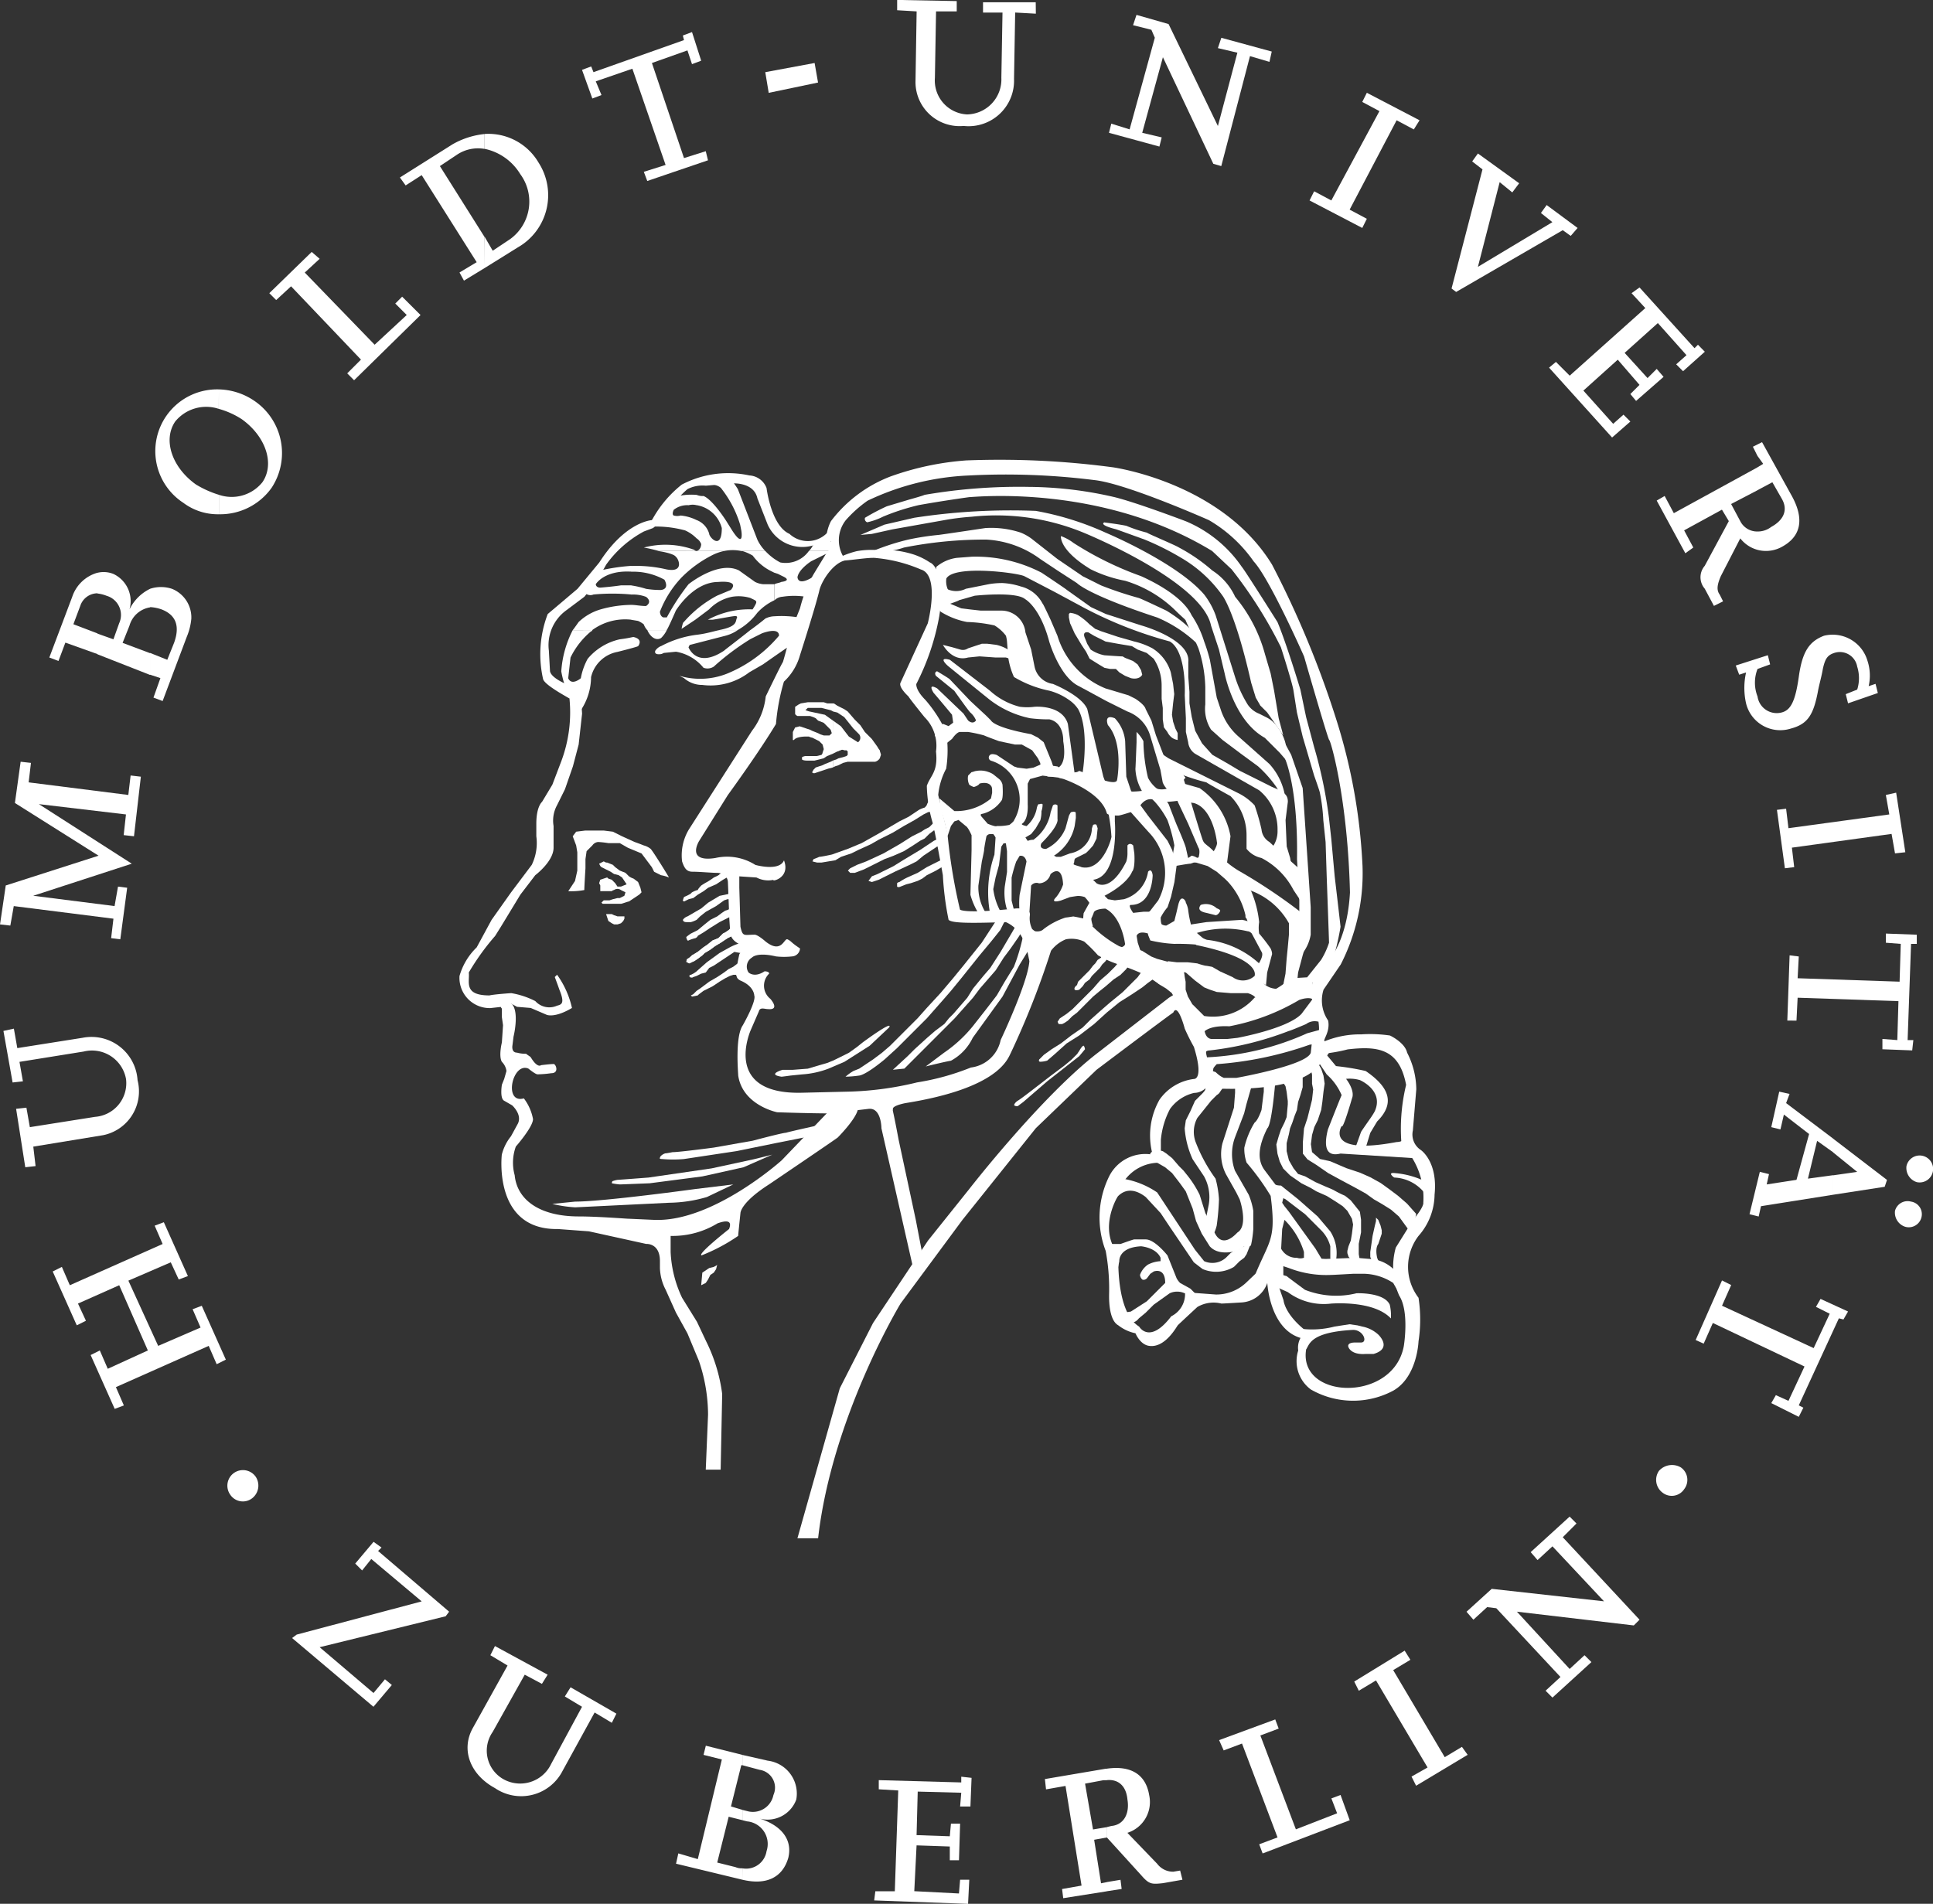<svg height="119.664" viewBox="0 0 121.475 119.664" width="121.475" xmlns="http://www.w3.org/2000/svg"><rect x="0" y="0" width="121.475" height="119.664" fill="#333333" stroke="none"/><g fill="#fff" transform="translate(-68.756 -83.332)"><path d="m121.1 128.62.5.36.5.648.576.36a.353.353 0 0 0 .072-.5l-.36-.36-.576-.72-.432-.288-.288-.072v-.5h.072l.216.144.432.216.216.144.432.5.36.36.288.432.432.432.36.5a1.036 1.036 0 0 0 .144.216c0 .072.072.216.072.288l-.072.216a.5.5 0 0 1 -.288.216h-1.728l-.288.072-.288.144-.216.072-.144.072v-.432l.216-.072.144-.072.288-.072.216-.072.072-.072v-.216l-.072-.072h-.144s-.144-.072-.216 0c-.072 0-.144.072-.216.072l-.288.144zm-1.584-.792-.144.144.216.072 1.008.216.5.36v2.088l-.36.144-.216.144-.288.072-.288.072h-.5s-.216 0-.288-.072v-.144a.725.725 0 0 1 .216-.072h.72l.288-.072a.251.251 0 0 0 .072-.144l.072-.216-.072-.288-.072-.072-.144-.144-.288-.144-.144-.072a.725.725 0 0 1 -.216-.072h-.216s-.576 0-.72.216h-.072v-.5l.144-.288.288-.072.432.144.216.072.144.072.36.144.144.072.216.072h.36l.072-.072.072-.072-.072-.216-.144-.144-.288-.288-.36-.144-.144-.144-.144-.072-.216-.072h-.792s-.144-.072-.144-.144v-.432l.216-.144.144-.072.432-.072h1.008l.216.072h.36v.5l-.144-.072-.576-.144h-.864zm1.584 3.312-.144.072-.36.144-.144.072-.216.072-.216.072-.144.144-.072.144c-.072 0 .072.072.072.072h.072l.432-.144.432-.144.288-.072z"/><path d="m150.836 168.148c.216-.288.216-1.08 2.952-1.224.648 0 .936.792.5.792h-.36c-.576 0-.432.288-.432.288s.144.5 1.08.432h.5c1.224-.36.288-1.224.288-1.224a2.064 2.064 0 0 0 -1.008-.5l-.288-.072-.5-.072-.936.144a5.641 5.641 0 0 1 -2.088.144z"/><path d="m149.036 164.26.648.288a3.784 3.784 0 0 0 2.736.72c.072 0 2.664-.216 3.744.936a2.967 2.967 0 0 0 -.072-.864c-.36-.792-2.088-.72-2.088-.72a5.334 5.334 0 0 1 -3.24-.216s-1.08-.792-1.152-.864c-.072 0-.864-.288-.864-.288z"/><path d="m157.172 165.484-.864-1.512a3.486 3.486 0 0 0 -1.8-.576h-.72s-1.224.072-1.368.072a6.481 6.481 0 0 1 -2.664-.432l-.432-.144s-.144-.648-.144-.72v-.572a1.075 1.075 0 0 0 1.08.792.67.67 0 0 0 .432 0l1.368.072 1.944-.072s.792.072.864.072a2.343 2.343 0 0 1 2.088 1.656z"/><path d="m157.244 160.588-.576-.792-.5-.432-.576-.36-.5-.288-.5-.36-.648-.36-.936-.5-.792-.432-.72-.5-.576-.36-.288-.36v-.72l.072-.864.216-.648.144-.576.144-.576.072-.648-.072-.359v-.576l-.144-.576.432-.288.288.5.144.432.072.5-.072.5-.072.648-.072.5-.216.648-.216.432-.144.5-.072.576.072.5.5.432.648.144 1.008.432.864.288.648.288.648.36.5.36.576.432.576.5.576.648-.072.359z"/><path d="m158.252 158.284a2.549 2.549 0 0 0 -1.872-.936.538.538 0 0 1 -.216-.216s0-.072.144-.072a5.359 5.359 0 0 1 1.8.432l.144.288z"/><path d="m152.132 150.868a3.652 3.652 0 0 1 .936 1.3c-.072.144-.864 2.16-.864 2.16-.288 1.152-.072 1.728.792 1.512l4.608.288-.432-1.3a.9.9 0 0 1 -.648.288c-4.608.864-3.456-1.008-3.456-1.008.072.288.648-1.728.648-1.728.216-.5-.36-1.224-.36-1.224-.072-.144-1.224-1.512-1.224-1.512l-.576.36z"/><path d="m154.292 154.468c.432-.648.72-1.008.864-1.3.576-1.3-.936-1.944-.936-1.944a2.263 2.263 0 0 0 -.936-.072l-.792-.5c.072.144-.432-.36-.432-.36a14.812 14.812 0 0 1 2.52.36c1.584 1.08 1.8 2.088.72 3.168l-.432.72-.288.936h-.648z"/><path d="m154.868 162.316v-.288l.144-1.008.144-.648.072-.288v-.216l.144.144.144.36.072.288v.216l-.072.216-.144.432s-.216.216-.072.864a1.055 1.055 0 0 0 .144.288h-.288a1.035 1.035 0 0 1 -.216-.144c0-.072-.072-.144-.072-.216z"/><path d="m153.932 162.748-.216-.144-.216-.288-.072-.216v-.144l.072-.288.144-.36.072-.432.072-.576-.072-.36-.288-.5-.288-.288-.432-.288-.576-.36-.648-.288-.36-.216-.576-.288-.72-.5-.432-.432-.216-.432-.144-.5-.072-.576.144-.5.144-.432.216-.432.144-.36.072-.792v-.216l-.072-.576-.072-.36-.144-.216s-.144-.648-.072-.72c.144-.144.72-.288.648-.288-.432 0 .792.144.576.288a1.622 1.622 0 0 1 .072.5v.5l-.144.5-.144.432-.072.5-.144.36-.144.432-.144.36-.072.36-.144.576v.5l.144.576.288.5.288.36.432.144.648.36.648.288s.36.144.5.216a6.659 6.659 0 0 0 .72.36l.36.288.288.36.288.36.072.5v.792l-.144.72v.648l.072.432-.072.216z"/><path d="m146.372 151.588v.432l-.072.936-.72 2.232a2.77 2.77 0 0 0 .216 1.944l.648 1.152.216.432s.576 1.656-.144 2.088c-1.152 1.224-1.512-.216-1.512-.216l-.5-1.008-.36-1.152a6.572 6.572 0 0 0 -.72-1.152l-.288-.36-.288-.288-.432-.5-.36-.288-.216-.144a1.465 1.465 0 0 0 -.36-.072 1.633 1.633 0 0 0 -.288.072s-.216.144-.144.216a3.392 3.392 0 0 1 .144.36l.288.144.5.288.432.36.5.648.36.5.432 1.08.216.792.36.792.5.792c.576.648 1.656.288 1.728.288a2.241 2.241 0 0 0 .432-.288s.36.072.432-.072a6.713 6.713 0 0 0 .144-1.008v-1.152a4.464 4.464 0 0 0 -.288-1.008l-.864-1.512a3.028 3.028 0 0 1 0-2.088l.576-1.512.144-.576.288-1.008v-.216c-.216-.576-.792-.288-.864-.288a1.216 1.216 0 0 0 -.136.36z"/><path d="m147.38 161.452-.144.36-.144.36-.144.216-.288.216-.36.36a2.183 2.183 0 0 1 -1.944.144c.072.072-.576-.432-.576-.432l-1.512-2.232-.576-.864-.936-1.008c-1.3-1.008-1.944.216-1.944.216l-.216.288.72-1.656a5.371 5.371 0 0 1 2.16.864l2.376 3.6.576.72a1.273 1.273 0 0 0 1.368-.216l.288-.288a1.253 1.253 0 0 1 .5-.216 1.574 1.574 0 0 1 .36-.216 2.367 2.367 0 0 1 .436-.216z"/><path d="m144.284 150.8.072.576c.216.288.144.432.144.432 0 .072-.216.288-.216.288l-.432.432-.288.648-.288.576-.072.5a5.645 5.645 0 0 0 .5 1.944l.72 1.08a2.718 2.718 0 0 1 .288 1.8l-.144.72.36.792.144.216a3 3 0 0 0 .144-.432 15.482 15.482 0 0 0 .144-1.656 6.4 6.4 0 0 0 -.216-1.3 9.908 9.908 0 0 1 -1.224-2.232 1.842 1.842 0 0 1 .08-1.584l.576-.72.288-.36.36-.36a.538.538 0 0 0 .216-.216 2.6 2.6 0 0 1 .288-.36l.072-.216s-.072-.288-.288-.36a1.969 1.969 0 0 1 -.36-.288l-.432-.144z"/><path d="m143.924 164.692-.288-.072h-.436a1.125 1.125 0 0 0 -.936 0l-1.008.72-.5.5-.432.36c-.288.36-.5.216-.5.216l-.72-.5.216-.072.5-.072 1.008-.648.936-.936.216-.216c0-1.008-.72-.72-.72-.72l-.216.144-.216.288s-.144.144-.288.072a.446.446 0 0 1 -.144-.288 1.329 1.329 0 0 1 .5-.648 1.953 1.953 0 0 1 .792-.216v-.216c-.288-.648-1.224-.72-1.224-.72-1.44.072-1.368.936-1.368.936l-.072.36-.5-1.44h.648s.792-.288.864-.288h.72c.576 0 1.368 1.008 1.368 1.008l.576 1.44a1.344 1.344 0 0 0 .216.288l.648.36z"/><path d="m147.6 163.54c.936-2.3 1.368-2.232 1.008-5.04a15.537 15.537 0 0 0 -1.512-2.088 2.658 2.658 0 0 1 -.144-.936 5.2 5.2 0 0 1 .648-1.584c.216-.144.432-.792.432-.792l.144-1.152v-.288l.72-.288s-.216 2.664-.5 2.88c-.576 1.152-.648 2.016-.144 2.664l.648.864c.072.072.36.072.36.072l1.08.864 1.224 1.08.792.936a2.525 2.525 0 0 1 .36 1.8 1.465 1.465 0 0 1 -.36-.072v-.792a2.214 2.214 0 0 0 -.576-1.008l-1.008-1.008-1.224-.936-.144-.072-.072.288.144.216.288.36 1.656 2.3.432.72-1.152-.072v-.432a4.8 4.8 0 0 0 -1.224-2.016l-.144.576-.072 1.368.144.72v1.008a15.156 15.156 0 0 0 -1.804-.14z"/><path d="m144.356 151.372.432.36c5.256.288 6.48-1.08 6.48-1.08a5.447 5.447 0 0 0 1.008-1.152l.576-.216-.072-.72-.648.216-.5.072h-.432l-.072.648c-.216.792-4.68 1.584-4.68 1.584h-1.228l-.432.144z"/><path d="m144.932 150.94.072-.432c0-.072.216-.288.216-.288a22.285 22.285 0 0 0 5.832-1.22c.5-.072.5-.144.5-.144.432-.72.144-.792.144-.792l-.792.216a17.211 17.211 0 0 1 -6.336 1.512l-.144.36v.432z"/><path d="m144.572 149.572c-.144-.216.216-.216.216-.216a19.921 19.921 0 0 0 4.968-1.224c.072 0 1.08-.432 1.08-.432a.9.9 0 0 1 .792-.144l-.072-.72-.144-.5s-.216-.216-.216-.144l-.648.864c-.864.936-4.032 1.512-4.032 1.512l-.648.072h-.936c-.5 0-.5-.72-.5-.72l-.432.5.144.792z"/><path d="m151.412 146.4c-.072-.576-1.008-.216-1.008-.216a13.536 13.536 0 0 1 -4.392 1.656c-1.44-.072-1.656.432-1.656.432a.844.844 0 0 1 -.72-.432s-.144-1.152-.144-1.224a1.056 1.056 0 0 0 -.144-.288l.36.144.72.72a3.46 3.46 0 0 0 3.168-1.152 5.383 5.383 0 0 0 2.016-1.008.465.465 0 0 1 .36-.216c.072 0 1.224-.072 1.224-.072z"/><path d="m134.348 143.38a5.846 5.846 0 0 0 .72-.648c.072-.072.288-.288.36-.288.072-.072.36-.288.36-.288h.864a1.243 1.243 0 0 0 .216.288 3.366 3.366 0 0 1 .432.36l.36.288a3.13 3.13 0 0 0 .5.288 4.589 4.589 0 0 1 .5.144l.432.144.432.288.5.144.5.216.216.216.216.216.72.5.36.216.36.288c.216.5 1.3.72 1.3.72l-.288-.5-.144-.432v-.5s-.072-.36-.072-.432a1.633 1.633 0 0 0 -.072-.288l-.5-.288-.36-.216-.792-.216-.36-.144-.576-.36s-.5-.144-.576-.144h-.432l-.432-.144a7.388 7.388 0 0 1 -1.8-1.368l-.36-.36-.36-.072-.36-.072-.5.072a4.545 4.545 0 0 0 -1.368.72c-.288.288-.792.072-.792.072 0-.072.144.648.144.648l.36.648z"/><path d="m147.668 146.116c0-.216-.5-.36-.5-.36h-1.08l-.864-.072-.432-.144-.36-.144-.288-.216-.288-.216-.576-.5-.432-.072-.36-.216-.36-.432.576.072h.648c.072 0 .648.072.648.072a4.588 4.588 0 0 0 .5.144c.072 0 .432.072.432.072l.5.288.792.36a1.087 1.087 0 0 0 1.368-.072l.36.072c.288.936 1.44.72 1.44.72a13.412 13.412 0 0 1 -1.724.644z"/><path d="m139.82 125.956-.36-.144-.36-.216-.216-.216h-.36l-.36-.072-.36-.216-.576-.36-.216-.432-.288-.432-.432-.72-.292-.648-.072-.36v-.216l.072-.072a1.42 1.42 0 0 1 .5.144 3.939 3.939 0 0 1 .72.576l.36.288.36.144.648.216.432.144 1.008.288a4.593 4.593 0 0 1 1.152.432 2.682 2.682 0 0 1 1.152 1.512l.144.72.072.648-.072.576-.072.72.072.432.144.432.144.288v.432a.886.886 0 0 1 -.36-.144 1 1 0 0 1 -.288-.36l-.216-.288-.072-.5v-.72l-.072-.576v-.864a3.064 3.064 0 0 0 -.5-1.656l-.432-.36-.576-.216-.36-.216-.864-.144-.792-.144-.72-.36-.36-.216c-.432-.072-.216.36-.216.36l.144.36.216.36a2.323 2.323 0 0 0 .864.36s1.008.072 1.152.072a1.026 1.026 0 0 0 .288.144l.36.144.288.216.216.36.072.288c-.212.356-.716.212-.716.212z"/><path d="m144.212 140.212c-.216.288 0 .432.36.5l.576.144c.144 0 .288-.216.288-.288s-.216-.144-.216-.144a1 1 0 0 0 -1.008-.212z"/><path d="m129.956 132.8a1.056 1.056 0 0 1 -.288-.144.914.914 0 0 1 -.072-.576l.216-.216c.072 0 .216-.072.288-.072a1.43 1.43 0 0 1 .792.072 1.055 1.055 0 0 1 .288.144l.36.288a.658.658 0 0 1 .216.36s.072.864-.072 1.008a2.086 2.086 0 0 1 -1.08.792l-1.44.36-.432.144-.216.288-.216.648a11.51 11.51 0 0 0 -.36-1.512 3.614 3.614 0 0 1 -.144-.864l.936.792a3.38 3.38 0 0 0 2.3-.792l.072-.36c0-.216 0-.36-.072-.432 0 0-.144-.288-.72-.144-.068.14-.356.216-.356.216z"/><path d="m123.116 115.876a13.571 13.571 0 0 1 1.368-.72l1.44-.432s.792-.216.936-.288a34.963 34.963 0 0 1 6.552-.5 24.354 24.354 0 0 1 5.4.648c1.44.36 4.464 1.512 4.464 1.512a8.034 8.034 0 0 1 3.528 2.88c.144.144 2.232 3.456 2.232 3.456.576 1.368 1.44 4.248 1.44 4.248l.36 1.728.5 1.872a28.667 28.667 0 0 1 .936 4.464l.144 1.3.216 2.376.144 1.224.224 1.936a16.451 16.451 0 0 1 -.576 2.376l-.792 1.008-.72.216v-.432l.864-1.08a4.964 4.964 0 0 0 .5-1.08c0-.144-.144-4.1-.144-4.1l-.072-2.232-.144-1.368a11.3 11.3 0 0 0 -.216-1.728c0-.072-.36-1.08-.36-1.08l-.36-1.224-.36-1.224-.36-1.512-.216-1.368c-.072-.5-.792-2.736-.792-2.736a27.9 27.9 0 0 0 -3.1-4.9l-1.224-1.152c-6.984-4.248-14.976-3.384-15.264-3.384 0 0-1.584.216-3.168.5a14.327 14.327 0 0 0 -2.232.72 4.271 4.271 0 0 1 -1.008.36.223.223 0 0 1 -.14-.284z"/><path d="m135.428 117.028a2.979 2.979 0 0 1 .792.432 20.748 20.748 0 0 0 4.248 2.088c.144.072 2.52 1.08 3.168 2.448a6.338 6.338 0 0 1 .792 1.656 11.231 11.231 0 0 1 .36 1.152l.432 2.376.288.864a3.857 3.857 0 0 0 1.08 1.584l1.944 1.728a3.957 3.957 0 0 1 1.008 2.232c.072.216-.144.288-.288-.072a2.156 2.156 0 0 0 -.288-.72 7.683 7.683 0 0 0 -1.152-1.3l-1.08-.792-1.152-.864-.72-.648a2.445 2.445 0 0 1 -.36-1.584v-1.08a8.335 8.335 0 0 0 -.432-2.448l-.216-.5-.216-.432-.36-.792c0-.072-.216-.216-.648-.648a7.68 7.68 0 0 0 -3.168-1.872 8.448 8.448 0 0 1 -2.16-.72c-2.016-1.224-1.872-2.088-1.872-2.088z"/><path d="m123.62 117.964a14.877 14.877 0 0 1 2.232-.72 16.815 16.815 0 0 1 1.872-.288c.072 0 2.952-.432 2.952-.432a5.893 5.893 0 0 1 2.232.288 3.188 3.188 0 0 1 .648.36l1.656 1.3 1.584 1.08 1.152.576a22.971 22.971 0 0 0 2.376.792c.216.072 1.728.792 1.728.792s2.088 1.224 1.944 2.088a8.288 8.288 0 0 0 -2.52-1.656c-4.392-1.44-5.04-2.16-5.04-2.16l-1.224-.792-1.08-.72a6.278 6.278 0 0 0 -3.384-1.224 25.963 25.963 0 0 0 -5.184.5 4.462 4.462 0 0 1 -1.944.216z"/><path d="m138.164 116.164c-.144 0 .648.072 1.368.216a9.118 9.118 0 0 0 1.3.432c.072.072 1.8.792 2.016.936a10.9 10.9 0 0 1 2.088 1.44 3.906 3.906 0 0 1 1.44 1.656 9.519 9.519 0 0 1 1.872 3.6l.36 1.224.216 1.08.288 1.728.288 1.08-1.008-1.44-.432-.432-.288-.5-.288-.936c-1.008-4.464-1.8-5.472-1.8-5.472a8.269 8.269 0 0 0 -2.592-2.376 16.981 16.981 0 0 0 -2.3-1.152s-1.584-.576-1.8-.648c-1.16-.292-.728-.436-.728-.436z"/><path d="m127.868 121.78a4.822 4.822 0 0 0 1.656.648 9.135 9.135 0 0 1 1.728.216 2.538 2.538 0 0 1 .72.648 2.015 2.015 0 0 1 .072.432l.072.936a4.608 4.608 0 0 0 .36 1.224 7.02 7.02 0 0 0 2.232.864 3.82 3.82 0 0 1 1.224.576 2.116 2.116 0 0 1 .576.576c.72 1.3.288 3.96.288 3.96l.072.5c.936.864 1.44.72 1.44.72v-.28a6.8 6.8 0 0 0 -.216-.648l-1.008-4.248c-.36-.864-2.16-1.584-2.16-1.584a1.378 1.378 0 0 1 -1.152-1.08l-.216-1.08-.36-1.08a1.516 1.516 0 0 0 -1.512-1.368h-1.3l-.648-.072-.576-.072-.864-.36s-.932-.22-.428.572z"/><path d="m128.012 123.868.576.144.5.144a.561.561 0 0 0 .5-.072l.864-.288h.36l.576.072c1.152.288 1.3 1.008 1.3 1.008l-.72-.216h-.648l-1.008-.072-.72.072c-1.004.288-1.58-.792-1.58-.792z"/><path d="m127.652 119.764a1.348 1.348 0 0 0 1.8.576l1.44-.288a4.912 4.912 0 0 1 .864-.072 4.456 4.456 0 0 1 1.152.216 2.1 2.1 0 0 1 1.368 1.08c0-.072.5 1.008.5 1.008l.432 1.008a5.2 5.2 0 0 0 3.024 3.312l1.44.432.432.216s.576.36.648.648l.36.72.288.936.5 1.3.36.288.5.432.5.648c-.216.144-.144.5-.144.5l-.432.144-.5.144a1.289 1.289 0 0 1 -.36-.5l-.144-.792-.648-2.16a2.312 2.312 0 0 0 -1.44-1.512l-1.3-.648-1.728-.936c-1.224-.576-1.872-2.808-1.872-2.808-.576-2.16-1.512-2.664-1.512-2.664-.576-.5-3.168-.216-3.168-.216l-1.008.288c.144 0-1.584.576-1.584.576s.072-.792.072-.864c.016-.148.16-1.012.16-1.012z"/><path d="m138.38 128.908c1.008 1.152.576 3.456.576 3.456l.216 1.008.648 1.008s1.152 1.3 1.224 1.368a3.687 3.687 0 0 1 .5 4.176l-.5.648-.144.144v1.368l.144.36a8.214 8.214 0 0 0 1.512.216 13.31 13.31 0 0 1 1.656.072c.072 0 .72-.144.576-.216l-.432-.216s-.72-.576-.72-.72a7.145 7.145 0 0 1 -.216-1.08 1.451 1.451 0 0 0 -.144-.432c0-.144-.288-.5-.432 0 0-.072-.144.576-.144.576l-.144.576-.5.288a.544.544 0 0 1 -.288-.072c-.072-.072-.072-.432-.072-.432a3.236 3.236 0 0 1 .432-.648l.216-.648.216-.936.144-1.08-.288-.936-.288-.576-1.228-1.58-.576-.792-.5-.792-.288-.864-.072-2.232a2.4 2.4 0 0 0 -.648-1.44c-.724-.292-.436.428-.436.428z"/><path d="m122.828 116.956 1.512-.648 1.872-.432a39.867 39.867 0 0 1 7.632-.432 18.391 18.391 0 0 1 4.392 1.368s4.464 1.872 6.192 3.888a4.873 4.873 0 0 1 .72 1.3l1.224 3.888a7.636 7.636 0 0 0 .792 1.728 1.549 1.549 0 0 0 .72.576l.432.216a1.939 1.939 0 0 1 .792.72 2.62 2.62 0 0 1 .5 1.368c.144.072 0 .648 0 .648l-.432-.5-.936-.936c-1.944-1.08-2.52-4.032-2.52-4.032l-.36-1.512-.5-1.512c-.576-2.808-7.992-5.832-7.992-5.832a14.392 14.392 0 0 0 -7.056-1.008 15.434 15.434 0 0 0 -1.728.216l-3.24.576-1.3.288z"/><path d="m149.036 145.828c.144 0 .288-.216.36-.576l.144-.72.072-.936.072-.72.072-.792v-.72a4.557 4.557 0 0 0 -2.3-2.016l-.936-.36-.72-.36-.576-.5-.576-.36-.72-.216c-.36 0-.144-.216-.144-.216a1.42 1.42 0 0 1 .5-.144 3.614 3.614 0 0 1 .864.144 4.589 4.589 0 0 1 .648.144 5.693 5.693 0 0 0 .792.576 34.809 34.809 0 0 1 3.888 2.592c.36.216.288.864.288.864v1.368l-.144.5-.288 1.08-.072.72a1.574 1.574 0 0 0 -.216.36 1.969 1.969 0 0 1 -.288.36l-.432.072z"/><path d="m150.764 140.356-.72-1.08a4.7 4.7 0 0 0 -2.016-2.016 1.629 1.629 0 0 1 -.936-.576v-.864a3.481 3.481 0 0 0 -1.008-2.448s-1.44-.792-1.512-.864a13.433 13.433 0 0 1 -1.584-.5 12.214 12.214 0 0 1 -1.008-.72l-.216-.576.432.288 1.3.648 3.024 1.512a3.58 3.58 0 0 1 1.08.792 13.583 13.583 0 0 1 .432 1.512 1.024 1.024 0 0 0 .5.792c.216.216 2.088 1.872 2.088 1.872a6.391 6.391 0 0 1 .144 2.228z"/><path d="m128.372 120.484a1.257 1.257 0 0 1 -.144-.792c.5-.864 4.464-.36 4.9-.144l1.8.936 1.872 1.008a25.981 25.981 0 0 0 5.472 2.16c1.08.648.936 3.384.936 3.384l.072 1.44v.864l.144.648a.993.993 0 0 0 .432.72l4.032 2.3a3.175 3.175 0 0 1 1.152 2.52 1.7 1.7 0 0 1 -.288 1.008.825.825 0 0 1 0 .432 1.156 1.156 0 0 0 .432.36 5.846 5.846 0 0 1 .72.36l-.072-.432-.216-.72-.072-1.656.144-1.152c0-.36-.144-.5-.5-.72l-.5-.216-2.016-1.008-.72-.432-1.008-.576-.648-.72-.432-.792-.216-.864-.144-.864v-.72l-.072-.936v-.936c.144-1.44-2.952-2.3-2.952-2.3l-2.232-.72-.936-.432-1.512-1.08c-.072-.072-1.584-1.08-1.584-1.08a8.983 8.983 0 0 0 -4.392-1.008l-.936.072a2.5 2.5 0 0 0 -1.3.576v.432s.072.36.072.432l.216.432z"/><path d="m128.3 125.164c.072.072 2.664 2.16 2.664 2.16a6.233 6.233 0 0 0 2.52 1.152 9.4 9.4 0 0 0 1.224.072c.936.216.864 1.368.864 1.368.288 1.728-.5 1.728-.5 1.728a3.74 3.74 0 0 1 -.36.216s-.432.216-.072.288a8.743 8.743 0 0 0 1.656-.144l-.432-3.168c-.36-1.224-2.088-1.08-2.088-1.08a3.587 3.587 0 0 1 -.936 0 4.377 4.377 0 0 1 -1.872-1.008l-2.52-1.944c-.796-.216-.148.36-.148.36z"/><path d="m148.316 145.252.072-.792.288-1.08c.072-.144-.072-.432-.072-.432a10.584 10.584 0 0 0 -.72-.936 2.36 2.36 0 0 1 0-.72 6.754 6.754 0 0 0 -.5-1.944 2.385 2.385 0 0 0 -1.224-.864l-.36-.144c-.072.072-.072.144 0 .288a4.635 4.635 0 0 1 1.224 2.232c0 .144 0 .144.072.216a2.934 2.934 0 0 1 .144.5l.216.5.576 1.08c.216.288-.36 1.008-.36 1.008l.072.72z"/><path d="m148.172 145.468v-.72s-.072-.72-.216-.792a5.822 5.822 0 0 0 -3.816-1.584l-.36.072.144.288c4.176.864 3.672 1.944 3.672 1.944.216.216.072.36.072.36l.288.288z"/><path d="m142.412 142.228a14.1 14.1 0 0 0 1.44-.216 6.051 6.051 0 0 1 3.312-.144c.216 0 .432.36.432.36l.144-.144v-.36c0-.432-.936-.576-.936-.576l-2.232.144-.936.144-1.584.432z"/><path d="m140.18 129.34v.648s-.072 1.872-.072 1.656a3.015 3.015 0 0 0 .432 1.44 4.675 4.675 0 0 1 .792.648 5.5 5.5 0 0 1 .792 1.152 10.174 10.174 0 0 1 .432 1.584l-.144.864.216.432s.792-.144.936-.144a1.848 1.848 0 0 0 .36-.144l.072-.216a.886.886 0 0 0 -.36-.144 1.036 1.036 0 0 1 -.216.144l-.144-.648c-.072-.288-.576-1.44-.576-1.44l-.144-.36-.36-.936-.576-.864a2.012 2.012 0 0 1 -.72-.792 10.462 10.462 0 0 1 -.288-2.3 2.294 2.294 0 0 0 -.432-.58z"/><path d="m146.084 138.124c.144.144-.216-.576-.216-.576l.216-1.656a4.7 4.7 0 0 0 -1.944-3.024l-1.008-.288-.576.072a1.2 1.2 0 0 1 -1.224.216 5.124 5.124 0 0 1 -1.656.216 1.792 1.792 0 0 1 -.5-.36s-.144-.5-.216-.36c-.072.288-.864 0-.864 0l-1.512-.576-.144.072-1.08.144-.072.216.288.072s2.376.792 2.736 2.16c.072.144.648.144.72.144.144 0 1.224-.36 1.224-.36s.432-1.08 1.3-.5a6.587 6.587 0 0 0 1.224-.072l1.008.144c1.224.36 1.44 2.448 1.44 2.448.072.216-.288.72-.288.72s.648 1.08.72 1.152c.28.356.424-.004.424-.004z"/><path d="m127.868 130.348.36-.288.36-.288s.288-.432.5-.432h.5a8.7 8.7 0 0 1 1.008.216c.144.072.936.36.936.36l1.008.216h.432l.648.36.36.5.144.288.072.432.288.216.648.144-.288-.864-.5-1.224-.36-.288-.432-.216c-2.376-.432-2.52-.864-2.52-.864l-.288-.288-1.008-.936-1.3-1.368c-.072-.072-.792-.5-.792-.5-.216.072-.072.288-.072.288l1.152.936s.864 1.224 1.008 1.368a1.29 1.29 0 0 1 .36.5c-.216.288-.5 0-.5 0l-.288-.432-1.656-1.584c-.648-.36-.216.288-.216.288.072.072 1.152 1.368 1.152 1.368l.072.5-.288.216-.36-.144-.144.144-.36.576z"/><path d="m140.4 143.02-.144-.432-.072-.432c.144-.36.72-.144.72-.144a3.119 3.119 0 0 1 .36-.072c.144 0 .072-1.3.072-1.3h-.72l-.648.072s-.36-.5-.144-.5c1.368 0 1.368-1.872 1.368-1.872-.072-.5-.288-.216-.288-.216a2.135 2.135 0 0 1 -1.512 1.728l-.576.072-.432-.072-.216-.216c1.512-.792 1.728-1.512 1.728-1.512.216-.216.144-1.152.144-1.152l-.072-.5c-.216-.216-.36 0-.36 0v.432a1.789 1.789 0 0 1 -.072.576c-1.008 2.016-1.872 1.368-1.872 1.368l-.216-.216c1.656-.216 1.368-3.672 1.368-3.672v-.432l-.216-.216h-.216a10.761 10.761 0 0 1 .216 1.584c.072-.072-.5 2.232-1.872 1.944-.144-.072-.576-.144-.5-.216.072-.144 0-.288.144-.36l.576-.288c.072 0 .5-.5.5-.5l.216-.432.072-.648-.072-.216c-.072-.072-.216 0-.216 0l-.072.216a1.655 1.655 0 0 1 -1.376 1.576l-.576.216h-.288l-.144-.072a2.938 2.938 0 0 0 1.3-1.872l.072-.5c0-.288 0-.432-.072-.36 0-.072-.216 0-.216 0 0-.072-.144.216-.144.216l-.216.792a2.453 2.453 0 0 1 -1.224 1.3c-.5 0-.288-.36-.288-.36 1.152-1.152 1.008-1.512 1.008-1.512v-.864a.2.2 0 0 0 -.288 0l-.144.432a2.662 2.662 0 0 1 -1.08 1.728.874.874 0 0 0 -.36.072l-.144-.216.36-.216.288-.36.288-.5a2.027 2.027 0 0 0 .072-.576 1.267 1.267 0 0 0 .072-.432c-.072-.072-.216 0-.216 0-.072-.072-.144.216-.144.216a1.95 1.95 0 0 1 -.648 1.152s-.36-.072-.288-.144c.432-.288.36-1.224.36-1.224v-1.3l.144-.288.792-.216 1.152.144.36-.288-.576-.432-1.008-.144-.5.216-.432.072-.576-.072-.216-.072-1.08-.72q-.324-.108-.432 0a.209.209 0 0 0 .072.36 2.556 2.556 0 0 1 1.44 3.744c0 .072-.288.288-.288.288a3.229 3.229 0 0 1 -.792.072c-.072.072-.576-.144-.576-.144l-.432-.5v-.432l-1.3.216-.144.288.072.216.432.36c.144.072.36.576.36.576v.936l-.072 2.808a4.475 4.475 0 0 0 .5 1.152l.432-.072a3 3 0 0 1 -.432-1.656l.216-1.512s.144-.648.144-.72c0-.144.144-.864.144-.864a.266.266 0 0 1 .216-.144h.216a1.036 1.036 0 0 1 .144.216l-.072 1.08a7.261 7.261 0 0 0 -.288 3.6l.648-.072a4 4 0 0 1 -.432-1.368l.144-.72.216-.792.144-1.152.144-.216h.144l.072.5v1.3l-.144.936a3.608 3.608 0 0 0 .144 1.44h.432l-.144-.576v-1.44a9.177 9.177 0 0 1 .288-1.008l.216-.36c.36-.072.432.36.432.36l-.432 2.088a5.36 5.36 0 0 0 0 1.08 3.318 3.318 0 0 0 .36.72c.072.072.216-.144.216-.144 0 .144.144-2.232.144-2.232a.423.423 0 0 1 .5-.144.768.768 0 0 0 .72-.576s.72-.72.792.648a2.578 2.578 0 0 1 -.432.792c-.432.432.288.216.288.216l.576-.216s.432-.072.5-.072a1.267 1.267 0 0 1 .432.072 2.815 2.815 0 0 1 .288.36l-.36.648a2.864 2.864 0 0 0 0 .792c.216.36.576 0 .576 0s-.144-.432-.072-.5a3.39 3.39 0 0 0 .144-.36c.144-.216.72-.216.72-.216 1.008.5 1.224 2.16 1.224 2.16.072.216-.288.288-.288.288l.216.432 1.584.5z"/><path d="m149.468 129.988.432.792.72 2.088.36 5.328.144 2.16v1.728a2.625 2.625 0 0 1 -.5 1.152 5.045 5.045 0 0 1 -.216-1.008v-2.3l-.144-2.592c.072-4.68-.792-6.408-.792-6.408z"/><path d="m141.908 131.212.864 2.52.648 1.368.648 1.512c.144.216 0 .648 0 .648l.36.288 1.152.5s.36.072.216-.216a5.037 5.037 0 0 0 -1.008-1.224c-.36-.288-.36-.288-.432-.432s-.72-2.3-.72-2.3l-.5-1.584-.648-.936z"/><path d="m114.044 175.708h-.936l.144-3.456a10.553 10.553 0 0 0 -.576-3.384l-.72-1.728-.72-1.3-.648-1.44a3.158 3.158 0 0 1 -.36-1.368v-.432c0-1.152-.864-1.08-.864-1.08l-3.6-.792-1.944-.144c-4.1.072-3.528-4.68-3.528-4.68a2.992 2.992 0 0 1 .576-1.152l.432-.792c.288-.576-.36-1.152-.36-1.152l-.5-.288c-.288-.144-.144-1.008-.144-1.008l.144-.36.144-.5a1 1 0 0 0 -.288-.576c-.216-.36 0-1.224 0-1.224l.072-1.08-.072-.5v-.576c0 .072-.072-.072-.072-.072l-.648.072a1.9 1.9 0 0 1 -1.944-2.016 4.044 4.044 0 0 1 1.08-1.8l.936-1.728 1.224-1.728 1.3-1.728a3.146 3.146 0 0 0 .288-1.8v-.796c0-1.08.36-1.368.36-1.368l.648-1.08.576-1.512a8.756 8.756 0 0 0 .5-3.888c.216.072-1.512-.792-1.656-1.224a7.059 7.059 0 0 1 .288-4.1l1.872-1.584 1.368-1.656c1.656-2.592 3.312-2.664 3.312-2.664a7.241 7.241 0 0 1 1.872-2.232 6.268 6.268 0 0 1 4.248-.576 1.225 1.225 0 0 1 1.08.792s.288 2.376 1.44 2.88a1.689 1.689 0 0 0 2.376-.072c.576-.288.792.432 0 .648a6.942 6.942 0 0 1 -.864.144 2.393 2.393 0 0 1 -2.88-1.3l-.648-1.656c-.216-1.008-1.512-.936-1.512-.936l-1.728.144a2.072 2.072 0 0 0 -1.152.216 5.044 5.044 0 0 0 -1.008 1.152l-.288.432-.432.5-.432.36-.576.216a6.948 6.948 0 0 0 -2.376 2.088 12.428 12.428 0 0 1 -1.368 2.016l-1.152.864a2.7 2.7 0 0 0 -1.08 2.52l.072 1.3c.072.36.72.72 1.512 1.008a.953.953 0 0 1 .432.576l.072 1.08-.216 1.944-.36 1.368-.5 1.44-.5 1.008a2.011 2.011 0 0 0 -.216 1.3v1.368c0 .864-1.152 1.728-1.152 1.728l-.936 1.224-1.224 2.016-.36.576a15.2 15.2 0 0 0 -1.656 2.3c.072.576-.36 1.44 1.3 1.44.288-.072 1.368-.144 1.368-.144a5.206 5.206 0 0 1 1.512.5 1.185 1.185 0 0 0 1.368.288c.288-.072.5-.144.144-1.008-.072-.216-.288-.792-.288-.792l.144-.144a5.692 5.692 0 0 1 .936 2.088c-1.08.648-1.584.432-1.584.432l-1.008-.432-.864-.072c-.648-.36-.288-.144-.288-.144.432.576.072 2.016.072 2.016l-.072.576s-.072.432.288.432a2.026 2.026 0 0 0 .576.072c.072.072.216.144.288.216.432.72.648.5.648.5s.576-.072.792-.072c.144 0 .36.576-.144.576a6.77 6.77 0 0 1 -.864.072c-.144 0-.576-.36-.576-.36-1.008-.432-1.584 2.232-.288 1.872a3.058 3.058 0 0 1 .576 1.3c0 .5-1.08 1.728-1.08 1.728a2.972 2.972 0 0 0 -.072 1.8c.144 1.512 1.512 2.592 4.032 2.592 1.152 0 3.024.144 3.1.144s1.584.072 1.656.072c3.672.144 7.992-3.744 7.992-3.744l3.384-3.528c1.368-1.3 1.224-.072 1.224-.072.792.288-1.08 2.16-1.08 2.16.144-.072-4.32 2.952-4.32 2.952-1.8 1.152-1.8 1.8-1.8 1.8-.144 1.368-.144 1.44-.144 1.44a11.411 11.411 0 0 1 -2.3 1.224c-.288-.072 1.728-1.656 1.728-1.656.288-.72-.5-.432-.72-.36a5.425 5.425 0 0 1 -2.952.792v1.008a7.45 7.45 0 0 0 .72 2.88l.936 1.512.576 1.224a10.453 10.453 0 0 1 1.008 3.312z"/><path d="m125.348 126.244c-.144.288.5.864.5.864.072.144 1.008 1.3 1.008 1.3a2.527 2.527 0 0 1 .72 2.16c.144 1.3-.36 1.512-.576 2.16a8.837 8.837 0 0 0 .36 2.3c.144.5.648 3.312.648 3.312a18.731 18.731 0 0 0 .36 2.808c.216.216 1.368.216 3.6.144 1.44.648 1.368 2.448 1.512 2.448a2.232 2.232 0 0 0 .5-.144l.288-.648a3.085 3.085 0 0 0 .216-.72 2.582 2.582 0 0 1 -.864-.5 1.512 1.512 0 0 1 -.144-.864c.072-.5-.864-.432-.864-.432-3.312.36-3.528.072-3.528.072a35.178 35.178 0 0 1 -.792-4.824l-.576-2.376a4.387 4.387 0 0 1 .5-1.656 7.48 7.48 0 0 0 0-2.3 8.574 8.574 0 0 0 -1.3-2.016c-.648-.648-.576-1.008-.576-1.008a15.116 15.116 0 0 0 1.44-4.248l.216-1.44c-.216-1.8-.792-1.944-.792-1.944a4.239 4.239 0 0 0 -1.008-.5 6.307 6.307 0 0 0 -2.376-.288 5.152 5.152 0 0 0 -1.224.072 5.536 5.536 0 0 0 -.864.288s-.576.288-.072.288c.144.072 1.728-.216 2.16-.144a9.275 9.275 0 0 1 2.808.72c1.224.36.432 3.384.432 3.384z"/><path d="m129.668 158.068-2.592 3.24-3.456 5.184-2.088 4.1-2.664 9.432h1.3c.864-7.632 5.184-14.76 5.184-14.76l3.888-5.256 4.608-5.76 3.816-3.672s4.392-3.312 4.824-3.6c.288-.648.72 1.008.72 1.008a12.782 12.782 0 0 0 .576 1.152c.648 2.088 0 2.016 0 2.016a3.1 3.1 0 0 0 -2.16 1.3 4.555 4.555 0 0 0 -.432 3.456 2.545 2.545 0 0 0 -2.736 1.368 5.858 5.858 0 0 0 -.216 4.68 13 13 0 0 1 .216 2.664c0 .144-.072 1.656.576 2.016a2.613 2.613 0 0 0 1.08.5s.288.72.864.792c1.008.144 1.728-1.224 1.8-1.3s1.224-1.144 1.224-1.144a2.021 2.021 0 0 1 1.512-.216c.144 0 1.3-.072 1.3-.072a1.823 1.823 0 0 0 1.584-1.224s.144 2.88 2.088 3.456a1.257 1.257 0 0 0 -.144.792 2.213 2.213 0 0 0 .792 2.448 5.342 5.342 0 0 0 5.184.072c1.512-.864 1.584-3.1 1.584-3.1a9.024 9.024 0 0 0 0-2.736 3.2 3.2 0 0 1 0-3.888 3.973 3.973 0 0 0 1.008-2.592c.216-2.088-.864-2.808-.864-2.808a1.159 1.159 0 0 1 -.5-1.224l.216-2.592a5.119 5.119 0 0 0 -.576-2.3c-.144-.648-1.08-1.08-1.08-1.08a8.567 8.567 0 0 0 -1.8-.072 5.872 5.872 0 0 0 -2.3.432c-.144-.072.36-.576.216-1.3a2.237 2.237 0 0 1 -.288-1.944l1.08-1.584a12.58 12.58 0 0 0 1.368-6.192 35.858 35.858 0 0 0 -1.584-9 60.831 60.831 0 0 0 -4.1-9.936c-3.168-5.184-10.008-6.12-10.008-6.12a53.688 53.688 0 0 0 -9.216-.432 17.911 17.911 0 0 0 -4.752 1.008 8.5 8.5 0 0 0 -3.744 2.808 2.67 2.67 0 0 0 -.288 1.008c.36.144.288.36.288.36.072.288-.288.648-.288.648l-.792 1.3a8.435 8.435 0 0 0 -.864 2.16l-.576 1.44c-.216 1.008-.5 1.944-.5 1.944-.072.072-1.08 2.16-1.08 2.16a4.269 4.269 0 0 1 -.864 2.16l-3.96 6.192a3.158 3.158 0 0 0 -.432 2.016c.144.432.288.648.648.648.432 0 1.224.072 1.512.072.72 0 .72.576.72.576s.072 1.8.072 1.944c0 .216.072 1.152.072 1.152s-.072.576.72.864c0 0 .144.144-.144.576a9.712 9.712 0 0 0 -.216 1.3c.072.072 0 .216.288.36.864.36.864.936.864.936.144.36-.72 1.872-.72 1.872-.5.72-.288 3.024-.288 3.168.288 1.872 2.448 2.3 2.448 2.3 2.088.072 3.312.072 3.312.072l2.448-.288c.792-.072.792 1.224.792 1.224l1.944 8.568c.648-.936.576-.936.576-.936l-.36-1.872-1.08-5.04c-.432-2.3-.36-1.656-.36-1.944 0-.216.792-.36.792-.36 5.832-.936 6.408-2.736 6.624-3.168a52.178 52.178 0 0 0 2.52-6.408 2.22 2.22 0 0 1 .936-.72 1.88 1.88 0 0 1 1.152.144 9.546 9.546 0 0 1 .864.864 7.1 7.1 0 0 0 1.3.576 15.541 15.541 0 0 1 1.8.72 2.194 2.194 0 0 1 .72.5c.072.072 1.44.432 1.44.432-.288-.576-.144-.648-1.224-1.512-.144-.144-2.952-1.008-2.952-1.008a9.443 9.443 0 0 1 -1.224-.936 5.3 5.3 0 0 0 -1.512-.936c-1.008-.216-2.232 1.44-2.232 1.44l-.432.864c.144 1.08-1.8 5.184-1.8 5.184a2.183 2.183 0 0 1 -1.872 1.728 15.5 15.5 0 0 1 -3.384.936 20.176 20.176 0 0 1 -4.176.576l-3.024.072c-5.112.144-3.24-3.96-3.24-3.96l.5-1.152c.072-.288.36-.144.576-.144.792.072.144-.648.144-.648a1.054 1.054 0 0 1 -.072-1.584c0-.144-.288-.144-.288-.144-.648.432-1.008.072-1.008.072a.665.665 0 0 1 .216-.936s.288-.36 1.512-.072a4.5 4.5 0 0 0 1.008 0 .532.532 0 0 0 .5-.5c-.648-.432-.5-.432-.792-.576-.216-.072-.36.936-1.368.144-.576-.5-.72-.432-.72-.432-.648 0-.72.144-.864-.5l-.072-2.448v-.72l1.08.072a1.583 1.583 0 0 0 1.08.144c-.216.144 1.08-.072.648-1.224-.288.72-1.8.288-1.8.288a3.321 3.321 0 0 0 -2.52-.432c-1.872.288-1.008-1.08-1.008-1.08l1.8-2.88s1.944-2.664 3.024-4.464a13.215 13.215 0 0 1 .5-2.664 3.569 3.569 0 0 0 1.008-1.656c1.08-3.384 1.224-4.1 1.224-4.1.144-.576.864-1.728 1.656-1.872a2.037 2.037 0 0 1 0-2.52 7.809 7.809 0 0 1 1.368-1.224 16.342 16.342 0 0 1 6.336-1.584 44.7 44.7 0 0 1 7.92.288c2.016.216 7.2 2.52 7.2 2.52a8.9 8.9 0 0 1 2.808 2.592c1.008 1.08 3.168 5.976 3.168 5.976s1.512 5.256 1.584 5.256 1.152 3.6 1.3 9.576c-.216 3.96-2.088 5.04-2.088 5.112a1.422 1.422 0 0 0 -.288.936 2.758 2.758 0 0 0 .072 1.08 3.2 3.2 0 0 1 .36 1.512 7.823 7.823 0 0 1 -.36 1.008s-.216.648 1.08.432a9.355 9.355 0 0 0 1.08-.216c1.872-.216 3.24-.072 3.672 2.232a11.707 11.707 0 0 0 -.288 3.744 4.751 4.751 0 0 1 1.368 3.672s.072.216-.648 1.08l-1.08 1.728a4.468 4.468 0 0 0 .216 3.024c.648 1.008.288 3.168.288 3.168-.72 3.888-7.776 3.312-5.832-.72-1.656-1.152-1.728-2.16-1.728-2.16l-.864-2.52-1.512 1.44a2.73 2.73 0 0 1 -1.872.72l-1.944-.144a1.553 1.553 0 0 1 -.864 1.512c-1.368 1.8-2.016.648-2.016.648-1.512-.936-1.3-4.536-1.3-4.536-1.3-1.584-.072-3.6-.072-3.6a2.67 2.67 0 0 1 2.736-2.16v-1.44a5.114 5.114 0 0 1 .576-1.944 2.577 2.577 0 0 1 1.512-1.008 1.067 1.067 0 0 0 1.008-1.368l-.36-1.584-.576-2.16a7.7 7.7 0 0 0 -.864-1.368l-.792.5-4.464 3.456c-3.548 2.732-8.08 8.564-8.08 8.564z"/><path d="m110.3 124.444v-.5a6.482 6.482 0 0 1 2.3-.72c.576-.072 1.008-.216 1.368-.288h1.152a2.457 2.457 0 0 1 -.792.36l-2.232.576-.072.144s.5 1.368 2.232.216c.072-.072.936-.72 1.656-1.3h2.736a8.268 8.268 0 0 0 -.36 1.08c.36-.288-1.584 1.08-1.584 1.08l-.864.5a4 4 0 0 1 -2.952.792 1.725 1.725 0 0 1 -1.152-.432l-.288-.144a4.577 4.577 0 0 0 3.024-.144 8.4 8.4 0 0 0 3.24-2.376c0-.576-1.08-.144-1.08-.144l-.72.36a15.655 15.655 0 0 0 -2.3 1.728.72.72 0 0 1 -.648.072 2.839 2.839 0 0 0 -1.728-1.008l-.72.072c-.072 0-.144.072-.216.072zm0-1.008a1.792 1.792 0 0 0 .36-.5h-.36zm-4.32-.5a.071.071 0 0 1 -.072.072 4.93 4.93 0 0 0 -1.3 1.656l-.144 1.3c.216.5.792 0 .792 0a4.051 4.051 0 0 1 .432-1.224 3.673 3.673 0 0 1 2.016-1.224c.576-.072.792-.144.864-.144.648.144.288.576.288.576-.144.072-1.3.36-1.3.36a2.1 2.1 0 0 0 -1.656 1.584 3.779 3.779 0 0 1 -.648 2.088 2.087 2.087 0 0 0 -1.008-1.584 6.472 6.472 0 0 1 -.216-.864 6.6 6.6 0 0 1 .72-2.592zm4.32 0v.5c-.36.216-.72-.144-.864-.5zm0 1.008v.5c-.5.072-.36-.216-.36-.216a.8.8 0 0 1 .36-.288z"/><path d="m117.428 120.052c.144-.072.288-.072.432-.144 0 0 .72-.072.072-.36l-.288-.144-.216-.072v-.864a3.74 3.74 0 0 0 .36.216 1.786 1.786 0 0 0 1.8-.72h1.3c-.072 0-.072.072-.144.144l-1.008.5s-.792.5-.864 1.008c.072.576.936 0 .936 0a1.031 1.031 0 0 1 -.432 1.224 4.72 4.72 0 0 0 -1.44 0 .778.778 0 0 0 -.5.216v-1.008zm0 2.88v-.864a6.7 6.7 0 0 1 1.512.072s-.144.36-.288.792zm-3.168-4.968a3.117 3.117 0 0 0 -.792.288 7.466 7.466 0 0 0 -1.872 1.368 6.54 6.54 0 0 0 -1.368 2.16s0 .288.216.36h.216a14.272 14.272 0 0 1 1.368-2.088s1.872-1.512 3.168-.864l1.008.72a1.42 1.42 0 0 0 .5.144h.72v1.008a3.4 3.4 0 0 0 -1.08.792 3.966 3.966 0 0 1 -1.224 1.08h-1.152c1.08-.216 1.008-.5 1.08-.72 0 0 .144-.216-.216-.144-.072 0-1.224.216-1.3.216h-.288a5.428 5.428 0 0 1 2.808-.648c.36-.576.288-.5-.144-.72a2.568 2.568 0 0 0 -1.152-.072 2.733 2.733 0 0 0 -1.44.792l-.864.648-.864.576s.072-.432.144-.432a7.288 7.288 0 0 1 2.088-1.656l.864-.36c.576-.648-.792-.5-.792-.5-1.584 0-2.664 1.8-2.664 1.8s-.5 1.152-.576 1.224h-1.224a1.053 1.053 0 0 1 -.216-.36 1.574 1.574 0 0 0 -.36-.216l-.432-.072v-.936c.288 0 .576.072.936.072.432-.288 0-.576 0-.576a2.284 2.284 0 0 0 -.936-.144v-.576a6.018 6.018 0 0 1 .936.216 5.6 5.6 0 0 0 .936.072c.576-.072.216-.648.216-.648a4.027 4.027 0 0 0 -2.088-.5v-.36a8.347 8.347 0 0 1 2.232.216c1.152.216.72-.72.576-.792-.072-.144-.576-.288-1.08-.36zm3.168 1.368v-.864a3.606 3.606 0 0 1 -.576-.5h-1.44a2.974 2.974 0 0 1 .648.288 3.2 3.2 0 0 0 1.224 1.008l.144.072zm0 2.736a1.356 1.356 0 0 0 -.576.144s-.432.36-.936.72h1.512zm-9 .216a3.5 3.5 0 0 0 -2.448.648h-1.224c.216-.288.36-.5.36-.5a3.373 3.373 0 0 1 1.368-.792 7.3 7.3 0 0 1 1.944-.288v.936zm0-1.584a12.853 12.853 0 0 0 -2.376 0 .493.493 0 0 1 -.576-.144 9.579 9.579 0 0 1 1.008-1.368 12.3 12.3 0 0 1 1.944-.288v.36h-.072c-1.656-.072-2.16.792-2.16.792s0 .216.288.216c.864-.072 1.3-.144 1.3-.144h.648z"/><path d="m112.532 117.964c.288-.072.288-.432.288-.432a.719.719 0 0 0 -.288-.36v-1.152a1.309 1.309 0 0 1 .792.864c0 .216.792 1.08.792-.36a1.964 1.964 0 0 0 -1.584-1.44v-.648a.913.913 0 0 0 .432.072c.576.216 1.44 1.584 1.44 1.584l.36.576c.792 1.224.576 0 .576 0l-.072-.36a6.926 6.926 0 0 0 -1.152-2.232c-.216-.36-1.152-.36-1.152-.36h-.432v-.144a3.7 3.7 0 0 1 2.16-.072c.072 0 .432.576.432.576l1.224 3.168a2.586 2.586 0 0 0 .5.72h-1.508a2.727 2.727 0 0 0 -1.08 0zm7.056 0a.994.994 0 0 0 .216-.288 4.144 4.144 0 0 1 .288-.36c.576-.072 1.3-.072.792.648zm-9.432 0a9.5 9.5 0 0 0 -.936-.216 5.3 5.3 0 0 1 3.168.144.223.223 0 0 0 .144.072zm2.376-.792a2.4 2.4 0 0 0 -.72-.5 6.95 6.95 0 0 0 -2.448-.216l1.584-1.872.432-.072a3.872 3.872 0 0 1 1.152-.072v.648a.979.979 0 0 0 -.5 0 1.356 1.356 0 0 0 -.936.288s-.144.288 0 .36a.825.825 0 0 0 .432 0 2.823 2.823 0 0 1 1.008.288v1.152zm0-3.456c-.36 0-.288-.072 0-.144z"/><path d="m104.468 139.348a4.427 4.427 0 0 0 1.008-.072c0-.216.072-1.368.072-1.368v-.576l.072-.5.36-.36a.5.5 0 0 1 .36-.216 5.583 5.583 0 0 1 .648.072h.72l.5.288.864.36.648.864.144.288.432.216a2.232 2.232 0 0 1 .5.144c-.072-.144-1.008-1.656-1.152-1.8a1.172 1.172 0 0 0 -.432-.216c-.36-.144-.576-.216-.576-.216l-.792-.36-.576-.288-.576-.072h-1.152l-.576.072-.216.288.216.576.072.432v1.152l-.144.648z"/><path d="m106.628 140.14h1.152c.072 0 .432-.144.5-.144l.648-.432.144-.144-.072-.288-.144-.36-.288-.216a1.056 1.056 0 0 1 -.288-.144l-.216-.216-.36-.144-.288-.216-.144-.144-.36-.144h-.072l-.144-.072-.144.072-.144.072.072.144.072.072.144.072.144.072.288.144.216.144.288.072.216.144.144.216.144.216-.36.144h-.216l-.144-.216-.072-.072-.144-.144-.216-.072-.072-.072-.216.072-.216.072-.072.216.072.144v.36h.72a.251.251 0 0 1 .144-.072.36.36 0 0 1 .432 0l.288.144-.072.216-.288.144h-.144l-.288.072-.216.072h-.36l-.144.144z"/><path d="m106.844 140.788.072.216.072.216.216.144.144.072h.216l.216-.072.144-.144.072-.144v-.144h-.432l-.216-.072-.144-.072z"/><path d="m141.4 144.748-.5.36-.36.288-.648.432-.792.5-.792.648-.792.72-.936.72-.792.5-.72.648-.5.432a1.542 1.542 0 0 1 -.432.072c-.144 0-.072-.144-.072-.144l.288-.288.5-.36.576-.36.648-.5.72-.5.5-.5.648-.576.576-.5.792-.648.936-.936.36-.5.288-.216h.36l.288.144z"/><path d="m136.868 149.068a.557.557 0 0 1 .072.216l-.36.432-2.016 1.584-.5.432-.5.432-.5.432-.288.216c-.072.072-.144.072-.288 0 0-.144.216-.288.216-.288.144-.072.792-.576.792-.576l.648-.5.648-.5.864-.648.432-.36.36-.36.144-.216c.208-.364.276-.296.276-.296z"/><path d="m139.82 143.884-.144.145-.144.216-.36.36-.432.288-.5.432-.36.288-.432.36-.432.432-.36.36-.216.216-.288.216-.288.288-.216.144-.144.072h-.216l-.072-.144.144-.216.432-.288.36-.288.432-.432.432-.432.432-.432.432-.5.5-.432.432-.432.36-.432.144-.072h.216l.072.072z"/><path d="m138.668 143.38-.288.144-.144.216-.216.216-.144.216-.288.288-.216.216-.144.216-.288.216-.144.216-.072.072-.144.144c-.216.072-.288 0-.288 0-.072-.144.144-.288.144-.288l.072-.216.216-.216.216-.216.288-.288.216-.288.144-.144.144-.216.216-.144v-.144l-.072-.144a.725.725 0 0 1 .216-.072l.144.072h.216z"/><path d="m133.844 142.876-.432.144-.576.936-1.08 2.016-1.872 2.592a3.209 3.209 0 0 1 -1.368 1.44c-.432.072-1.584.36-1.584.36l1.152-.864a8.5 8.5 0 0 0 1.8-1.656l.792-1.008.72-.936.5-.864.576-.936a11.654 11.654 0 0 0 .576-1.944l.288.072.216.144.144.216z"/><path d="m132.98 141.868-.216.36-.5.72-.432.576-.5.792-.5.576-.5.576-.432.576-.576.648-.576.648-.5.5-.576.576-.5.5-.432.432-1.152 1.152-.72.072.936-.864.432-.432.792-.72.5-.432.576-.432.288-.36.288-.288.432-.5.432-.5.36-.576.648-.792.432-.5.648-1.008.72-1.224.288-.5.36.216z"/><path d="m132.116 140.932-.288.432-.216.432-.576.72-.72.864-1.152 1.44-.648.792-.5.576-1.016 1.152-.432.432-.936.936-.5.5-.792.72c-1.224 1.008-1.584 1.008-1.584 1.008a6.77 6.77 0 0 1 -.864.072 3.048 3.048 0 0 1 .5-.36l.36-.144.432-.288.432-.288.576-.432.5-.432 1.08-1.08.648-.648.576-.648.864-.936.792-.936.648-.792 1.152-1.44 1.08-1.656s.144-.144.144-.216c.512-.356.44.22.44.22z"/><path d="m122.972 148.852-.36.288-.5.36-.576.288-.436.212-.36.144-.5.144-.72.216-.936.072h-.648s-1.008.288-.072.432c.072 0 .576-.072.576-.072l.72-.072a5.687 5.687 0 0 0 1.656-.36l1.008-.432 1.584-1.008 1.224-1.152c.284-.5-1.66.94-1.66.94z"/><path d="m113.18 158.572a8.776 8.776 0 0 1 -2.376.36l-5.9.288a8.039 8.039 0 0 1 -1.44-.216l1.44-.144c1.8 0 7.56-.792 7.56-.792l2.376-.288z"/><path d="m115.484 156.7-2.592.576-3.312.432s-1.8.072-1.872.072a4.059 4.059 0 0 1 -.5-.072c0-.144.072-.144.072-.144a1.633 1.633 0 0 1 .288-.072c.072 0 1.944-.144 1.944-.144l3.96-.576 2.664-.576 1.152-.288z"/><path d="m120.02 154.684-2.52.5-2.448.5-3.312.5a7.587 7.587 0 0 1 -1.368 0c-.216 0-.144-.072-.144-.072 0-.144.288-.288.36-.288s.432-.072.432-.072c.432 0 2.592-.288 2.592-.288l2.448-.432s1.872-.5 2.088-.5c.216-.072 2.16-.5 2.16-.5z"/><path d="m115.556 144.676-.36-.072h-.36l-.216.072-.288.145-.36.216-.432.288-.576.288-.288.216-.072.072-.36.072-.072-.072.144-.072.216-.216.216-.145.576-.432.5-.288.432-.288.288-.216.288-.144.288-.216.288.072.144.432z"/><path d="m115.34 143.236c-.072 0-.432-.072-.432-.072l-.216.144-.432.288-.216.144-.432.288-.288.144-.216.288-.288.072-.288.144-.216.072c-.072.072-.216 0-.216 0s-.072-.144.072-.144a1.574 1.574 0 0 0 .36-.216c.072-.072.648-.576.648-.576l.792-.576.648-.36a3.51 3.51 0 0 1 .5-.216c.072 0 .216-.288.216-.288l.216-.072.432.288a1.026 1.026 0 0 1 -.144.288 1.848 1.848 0 0 1 -.144.36s-.356.072-.356 0z"/><path d="m114.692 140.932-.288.144-.432.216-.576.36-.432.288-.36.216s0 .072-.144.144a2.32 2.32 0 0 0 -.432.144c-.072.072-.144-.144-.144-.216a2.872 2.872 0 0 1 .288-.216l.432-.216.432-.36.36-.288.432-.216.288-.216.216-.144.216-.072.216-.288v-.36h-.288l-.216.072-.5.36-.648.36-.36.288-.216.216a1.848 1.848 0 0 1 -.36.144h-.288c-.216 0-.216-.144-.216-.144a.562.562 0 0 1 .288-.216l.864-.5.432-.36.36-.216.36-.216.36-.072.288-.072h.144l.216.5v.432z"/><path d="m114.692 138.34-.5.288-.432.288-.5.216-.288.216-.36.216-.288.216-.288.072-.288.144s-.144-.072-.072-.072a.725.725 0 0 1 .072-.216 2.367 2.367 0 0 0 .432-.216c0-.072.36-.216.432-.216 0-.072.216-.288.216-.288s.216-.144.36-.216a4.265 4.265 0 0 0 .432-.288s.36-.144.36-.216c.072 0 .072-.072.144-.144a.538.538 0 0 1 .216-.216s.216-.072.288.072c0 .072.144.144.144.144z"/><path d="m128.228 137.692-.288.144-.36.216-.288.144-.288.144-.288.216-.288.144-.432.144-.288.072-.36.144s-.144.072-.216 0v-.216a.251.251 0 0 1 .144-.072 4.129 4.129 0 0 1 .5-.288l.648-.288.576-.36.432-.216.288-.144.288-.144.216.144z"/><path d="m127.94 136.54h-.288l-.432.288-.432.288-.432.36-.432.216-.936.432-.72.36-.288.144-.432.144-.216-.072.216-.288.36-.144 1.008-.5.576-.36 1.08-.648.864-.576.288-.144.144.144z"/><path d="m127.8 135.532h-.36l-.288.216-.288.288-.288.144-.432.288-.576.36-.648.288-.576.216-.72.36-.576.288-.576.216h-.288l-.144-.144.144-.144.432-.216.576-.216 1.08-.5 1.008-.576.792-.5.576-.288.216-.144.288-.144.288-.288h.288z"/><path d="m127.58 134.308-.5.072-.288.144-.576.36-.648.36-.72.432-.864.432-.5.288-.792.36-.432.216-.648.216-.36.216-.432.072-.432.072h-.288l-.288-.072.072-.144a3.392 3.392 0 0 0 .36-.144c.144 0 .792-.144.792-.144l1.008-.36.864-.36 1.152-.648 1.224-.72.576-.288.648-.432a1.848 1.848 0 0 1 .36-.144c.072-.072.144-.144.144-.216a1.217 1.217 0 0 0 .144-.36l.216.144.144.288z"/><path d="m115.124 142.084-.36.072-.288.144-.432.288-.36.216-.288.216-.36.216-.144.144-.288.216-.216.144a1.634 1.634 0 0 1 -.288.072h-.216a.356.356 0 0 1 .072-.216c.072 0 .288-.216.288-.216l.36-.216.36-.288.216-.144.36-.288.36-.144.288-.288.144-.072.216-.144.144-.144.36.072.144.144z"/><path d="m115.124 142.084-.36.072-.288.144-.432.288-.36.216-.288.216-.36.216-.144.144-.288.216-.216.144-.288.144a.173.173 0 0 1 -.144-.288c.072 0 .288-.216.288-.216l.36-.216.36-.288.216-.144.36-.288.36-.144.288-.288.144-.072.216-.144.144-.144.36.072.144.144z"/><path d="m113.108 163.972.144-.216.144-.288.216-.144.144-.216.072-.288c.072 0-.216.144-.216.144l-.288.072-.216.144-.216.144-.072.792z"/><path d="m84.6 177.508a1.009 1.009 0 0 0 .216-1.368.979.979 0 1 0 -1.584 1.152.954.954 0 0 0 1.368.216z"/><path d="m93.38 189.244-.432-.36-.72.864-3.384-2.88 7.92-1.944.216-.289-4.464-3.815.216-.216-.5-.36-1.152 1.368.432.432.576-.72 3.168 2.664-7.856 2.088-.288.216 5.112 4.32z"/><path d="m107.492 191.044-2.88-1.656-.36.576 1.08.648-1.944 3.6a2.154 2.154 0 0 1 -3.024.936 2.057 2.057 0 0 1 -.648-2.952l2.016-3.6 1.08.576.36-.576-3.312-1.8-.288.576 1.08.648-2.16 3.888c-.792 1.368-.216 2.952 1.368 3.816a2.922 2.922 0 0 0 4.248-1.08l2.016-3.672 1.08.648z"/><path d="m115.412 201.484c1.512.36 2.52-.144 2.88-1.368.288-1.152-.432-2.088-1.944-2.52a1.924 1.924 0 0 0 2.448-1.152 2.084 2.084 0 0 0 -1.796-2.444l-1.584-.36v.648l1.08.288a1.131 1.131 0 0 1 .864 1.584 1.315 1.315 0 0 1 -1.656 1.008l-.288-.072v.648l.288.072a1.426 1.426 0 0 1 1.224 1.872 1.3 1.3 0 0 1 -1.512 1.08zm0 0v-.72a.913.913 0 0 1 -.432-.072l-1.152-.288.72-2.88.864.216v-.648l-.72-.216.648-2.592h.072v-.648l-2.3-.576-.144.576 1.152.288-1.512 6.264-1.224-.36-.144.648z"/><path d="m129.668 201.484h-.576l-.072.864-2.808-.144.144-2.88 2.088.072v.864h.576l.072-2.3h-.576l-.072.792-2.088-.072.072-2.736 2.736.072-.072.864h.648l.072-1.8-.648-.072v.36l-5.184-.144v.576l1.224.072-.216 6.336h-1.224l-.072.576 5.9.216z"/><path d="m142.916 200.908-.432.072a1.257 1.257 0 0 1 -1.008-.5l-1.872-1.944a2.031 2.031 0 0 0 1.368-2.376c-.216-1.3-1.152-1.872-2.664-1.656v.72c.72-.072 1.224.36 1.3 1.224.144.864-.216 1.584-1.008 1.656l-.288.072v.648l2.16 2.376c.5.576.648.576 1.368.5l1.224-.216-.144-.576zm-4.608 1.3v-.576l.864-.144.072.576zm0-7.7h-.072l-3.816.648.072.648 1.224-.216 1.008 6.264-1.224.216.072.576 2.736-.432v-.576l-.36.072-.432-2.736.792-.144v-.648l-.864.144-.5-2.88 1.152-.216h.216z"/><path d="m153 196.156-.576.216.36.936-2.592 1.008-2.232-5.9 1.152-.432-.216-.576-3.528 1.3.288.648 1.152-.432 2.232 5.9-1.152.432.216.576 5.472-2.088z"/><path d="m160.628 193.132-1.08.648-3.24-5.472 1.08-.648-.36-.576-3.168 1.944.288.576 1.08-.648 3.24 5.472-1.008.572.288.576 3.24-1.944z"/><path d="m166.964 179.956.864-.864-.432-.432-2.448 2.232.432.5.936-.864 3.24 3.456-7.056-.784-1.584 1.44.432.5.864-.792.576.072 4.032 4.32-.936.864.432.432 2.448-2.232-.432-.432-.936.864-3.312-3.6 7.344.864.36-.36z"/><path d="m174.38 175.564a1.1 1.1 0 0 0 -1.368.216 1 1 0 0 0 .216 1.368.935.935 0 0 0 1.368-.216.954.954 0 0 0 -.216-1.368z"/><path d="m78.476 160.372.5 1.152-5.832 2.592-.5-1.152-.576.288 1.512 3.384.576-.288-.5-1.08 2.592-1.152 1.8 4.1-2.52 1.152-.5-1.152-.576.288 1.512 3.384.576-.216-.5-1.152 5.832-2.592.5 1.152.576-.288-1.512-3.384-.576.216.5 1.152-2.664 1.152-1.872-4.1 2.664-1.152.5 1.08.576-.216-1.512-3.384z"/><path d="m68.972 148.132.576 3.24.648-.072-.216-1.224 4.032-.648a2.173 2.173 0 0 1 2.664 1.728 2.12 2.12 0 0 1 -1.944 2.376l-4.1.648-.216-1.224-.648.072.576 3.672.648-.072-.144-1.224 4.392-.72a2.809 2.809 0 0 0 2.16-3.456 2.9 2.9 0 0 0 -3.456-2.664l-4.1.648-.216-1.224z"/><path d="m76.964 132.076-.144 1.224-6.264-.792.145-1.224-.648-.072-.36 2.592 5.256 3.313-5.832 1.872-.36 2.448.648.072.216-1.224 6.264.792-.145 1.223.576.072.432-3.24-.576-.072-.216 1.224-5.112-.648 6.192-2.016-5.836-3.744 5.472.648-.144 1.3.648.072.432-3.744z"/><path d="m80.492 123.364a3.851 3.851 0 0 0 .288-1.152v-.144a1.942 1.942 0 0 0 -1.224-1.728 2.207 2.207 0 0 0 -1.368 0v1.152a2.558 2.558 0 0 1 .72.144c.936.36 1.152 1.08.792 2.088l-.432 1.08-1.08-.432v1.368l.648.216-.436 1.224.576.216zm-2.3-3.024a2.8 2.8 0 0 0 -1.444 1.66 1.889 1.889 0 0 0 -.864-2.592 1.652 1.652 0 0 0 -1.008-.072v1.3a2.226 2.226 0 0 1 .576.144 1.254 1.254 0 0 1 .792 1.728l-.36 1.008-1.008-.36v1.3l3.312 1.3v-1.368l-1.728-.648.432-1.08a1.6 1.6 0 0 1 1.3-1.152zm-3.312-1.008a2.337 2.337 0 0 0 -1.584 1.512l-1.44 3.816.576.216.432-1.152 2.016.72v-1.3l-1.512-.576.432-1.152a1.144 1.144 0 0 1 1.08-.792z"/><path d="m85.82 114a3.97 3.97 0 0 0 -1.08-5.472 4.112 4.112 0 0 0 -2.232-.72v1.224a5.2 5.2 0 0 1 1.44.648c1.512 1.08 2.088 2.808 1.3 3.96a2.475 2.475 0 0 1 -2.736.792v1.224a3.965 3.965 0 0 0 3.308-1.656zm-3.312-6.192a3.88 3.88 0 0 0 -2.232 7.128 3.6 3.6 0 0 0 2.232.72v-1.224a6.349 6.349 0 0 1 -1.44-.648c-1.512-1.08-2.088-2.808-1.3-3.96a2.513 2.513 0 0 1 2.736-.792z"/><path d="m94.028 101.98-.432.432.72.72-2.016 1.868-4.392-4.536.936-.864-.5-.432-2.664 2.592.432.432.936-.864 4.392 4.608-.864.864.432.433 4.176-4.1z"/><path d="m99.212 100.18 2.088-1.3a3.776 3.776 0 0 0 1.3-5.328 3.652 3.652 0 0 0 -3.384-1.8v.936a3.446 3.446 0 0 1 2.232 1.584 2.91 2.91 0 0 1 -.648 4.1l-1.08.72-.5-.864zm-1.3.792 1.3-.792v-1.944l-2.812-4.464 1.08-.72a2.38 2.38 0 0 1 1.728-.36v-.936a5.1 5.1 0 0 0 -2.008.644l-3.312 2.088.36.5 1.008-.648 3.456 5.472-1.08.648z"/><path d="m113.108 92.836-1.368.432-2.016-5.976 2.232-.792.288.864.576-.216-.576-1.8-.576.216.072.288-5.688 2.016-.144-.36-.576.216.648 1.8.576-.216-.36-.864 2.3-.792 2.088 6.048-1.368.432.216.576 3.816-1.3z"/><path d="m119.948 87.292-3.1.576.216 1.3 3.1-.648z"/><path d="m133.844 83.476h-3.312v.648h1.224l-.072 4.1a2.2 2.2 0 0 1 -2.16 2.3 2.132 2.132 0 0 1 -2.016-2.3l.072-4.176h1.3v-.648l-3.744-.072v.648l1.224.072-.072 4.464a2.77 2.77 0 0 0 3.024 2.736 2.858 2.858 0 0 0 3.168-2.952l.072-4.176 1.3.072z"/><path d="m147.308 86.86 1.224.36.144-.648-3.168-.864-.216.648 1.224.288-1.224 4.608-3.1-6.408-2.016-.576-.216.648 1.152.288.216.5-1.584 5.76-1.152-.36-.144.576 3.168.864.144-.576-1.224-.288 1.3-4.752 3.168 6.7.5.144z"/><path d="m154.652 97.084-1.08-.576 2.952-5.616 1.08.576.36-.576-3.312-1.728-.288.576 1.08.576-3.024 5.616-1.08-.576-.288.576 3.312 1.728z"/><path d="m166.964 97.8.5.36.432-.5-1.944-1.44-.36.5.72.576-4.68 2.808 1.368-5.324.792.647.432-.576-2.592-1.872-.36.5.648.5-1.944 7.488.288.216z"/><path d="m171.212 109.828-.432-.432-.648.576-1.872-2.088 2.16-1.944 1.368 1.584-.576.576.36.432 1.728-1.512-.432-.5-.576.576-1.44-1.584 2.088-1.873 1.8 2.017-.648.576.432.432 1.368-1.224-.432-.44-.216.216-3.456-3.816-.5.36.864.936-4.752 4.248-.864-.864-.432.36 3.96 4.392z"/><path d="m179.2 117.892a2.069 2.069 0 0 0 1.584-.216c1.152-.648 1.368-1.728.576-3.168l-1.872-3.384-.288.144v.72l.36.5-.36.216v1.44l.936-.5.576 1.008c.432.72.144 1.368-.648 1.8a1.384 1.384 0 0 1 -.864.288zm-2.16 3.24-.216-.432c-.216-.288-.144-.648.072-1.152l1.224-2.376a2.055 2.055 0 0 0 1.08.72v-1.152a1.188 1.188 0 0 1 -1.08-.648l-.576-1.08 1.656-.864v-1.44l-5.256 2.88-.576-1.08-.5.288 1.8 3.312.5-.36-.576-1.08 2.376-1.3.432.72-1.512 2.808a1.1 1.1 0 0 0 0 1.44l.576 1.08.576-.288zm2.16-9.864-.288.144.288.576z"/><path d="m178.484 125.6a4.415 4.415 0 0 0 0 1.944 2.209 2.209 0 0 0 2.808 1.584c1.08-.288 1.44-.864 1.728-2.448.072-.36.216-.864.288-1.3.144-.648.288-.864.72-1.008a1.108 1.108 0 0 1 1.44.864 2.4 2.4 0 0 1 0 1.44l-.72.288.144.576 1.872-.648-.144-.576-.432.144a2.967 2.967 0 0 0 -.072-1.584 2.279 2.279 0 0 0 -2.736-1.584c-.936.36-1.368 1.008-1.584 2.592-.216 1.512-.5 2.088-1.08 2.232a1.218 1.218 0 0 1 -1.512-1.008 2.366 2.366 0 0 1 0-1.728l.792-.288-.144-.576-2.016.648.216.576z"/><path d="m181.508 137.836-.144-1.224 6.264-.864.216 1.224.648-.072-.576-3.744-.648.144.216 1.224-6.336.864-.148-1.224-.576.072.5 3.672z"/><path d="m181.652 147.484.072-1.44 6.336.216-.072 2.448-.936-.072v.648l1.872.072.072-.648h-.36l.216-6.048h.36v-.576l-1.944-.072v.576l.936.072-.072 2.376-6.408-.216.072-1.368-.576-.072-.144 4.1z"/><path d="m183.956 158.428 3.24-.5.144-.432-3.384-2.592v.864l1.512 1.224-1.512.216v1.224zm4.536 2.016a.819.819 0 0 0 1.008-.576.8.8 0 0 0 -.648-1.008.819.819 0 0 0 -1.008.576.934.934 0 0 0 .648 1.008zm.72-2.808a.847.847 0 1 0 -.648-1.008.934.934 0 0 0 .648 1.008zm-9.936 2.16.144-.648 4.536-.72v-1.228l-1.584.216.576-2.376 1.008.72v-.86l-2.956-2.232.216-.576-.648-.144-.5 2.232.576.144.216-.936 1.584 1.224-.792 2.88-1.872.288.144-.648-.576-.144-.648 2.664z"/><path d="m175.82 167.788.576-1.3 5.76 2.736-1.008 2.16-.792-.359-.288.5 1.728.864.288-.576-.288-.145 2.52-5.472.288.072.288-.5-1.728-.792-.288.5.864.432-1.008 2.16-5.76-2.664.576-1.3-.576-.288-1.656 3.744z"/></g></svg>